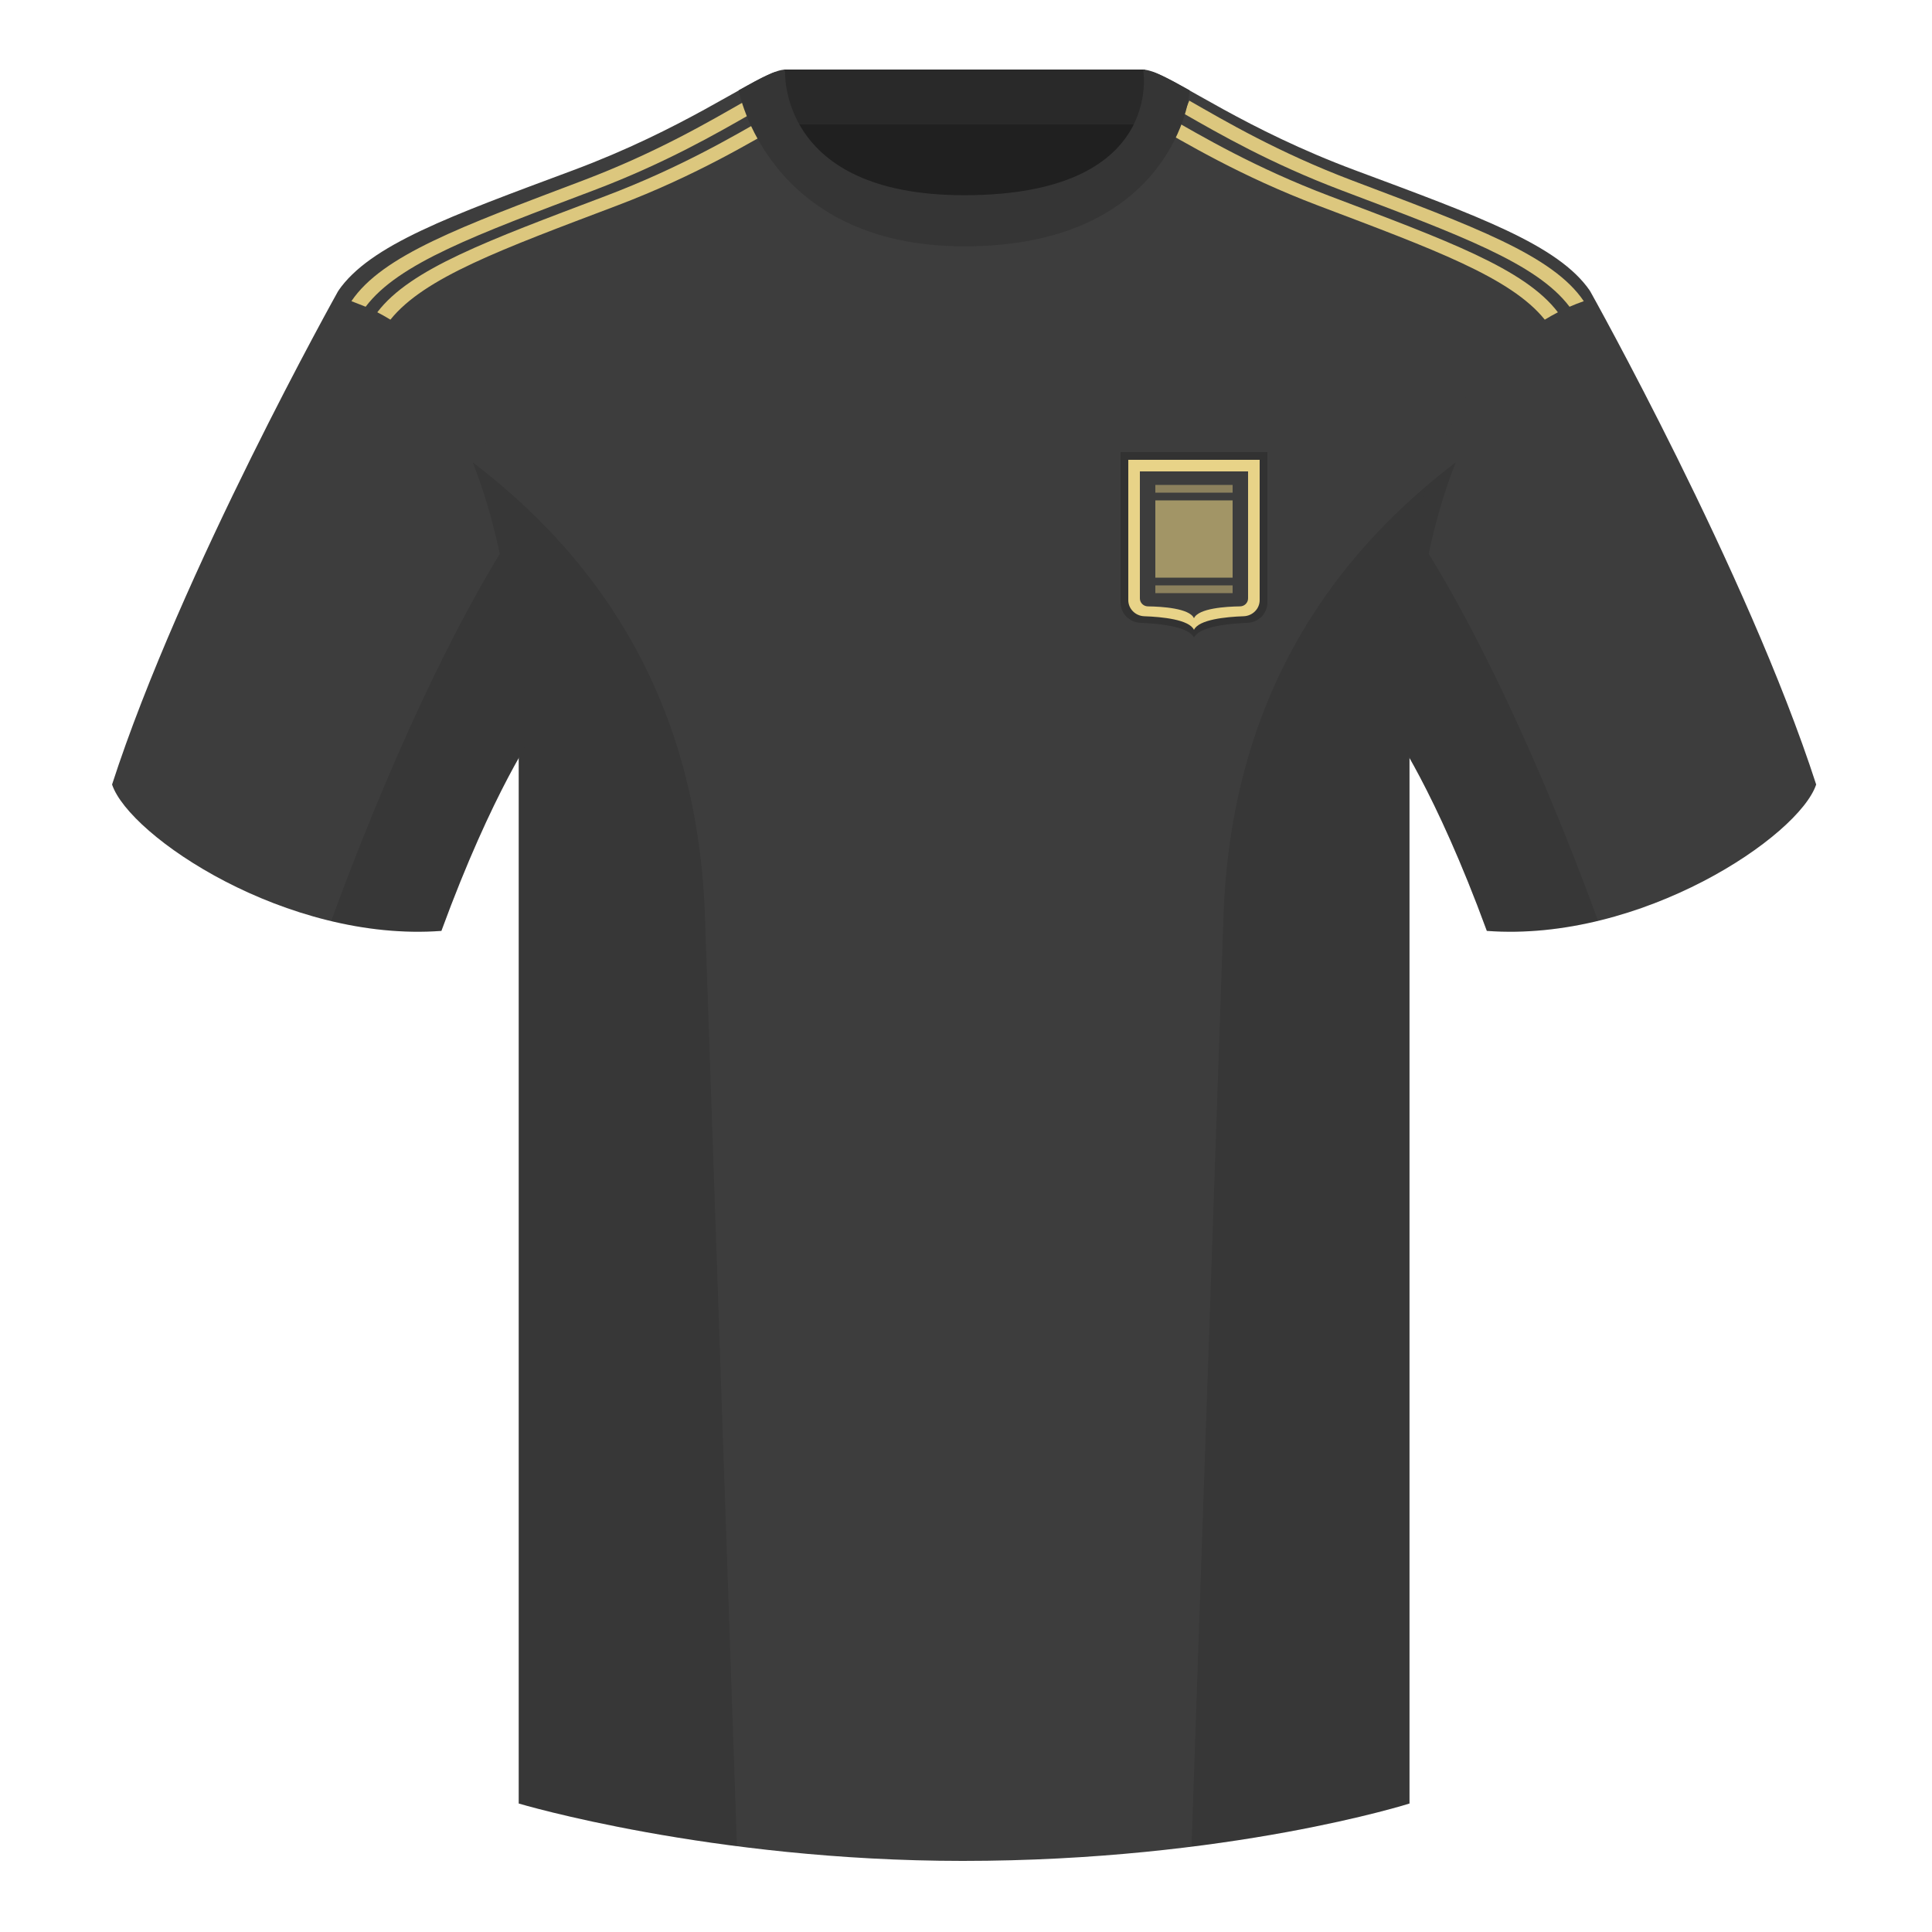 <?xml version="1.0" encoding="utf-8"?><svg width="500" height="500" viewBox="0 0 500 500" fill="none" xmlns="http://www.w3.org/2000/svg">
<path fill-rule="evenodd" clip-rule="evenodd" d="M203.006 109.193H296.649V21.898H203.006V109.193Z" fill="#202020"/>
<path fill-rule="evenodd" clip-rule="evenodd" d="M202.867 32.198H296.325V17.998H202.867V32.198Z" fill="#292929"/>
<path fill-rule="evenodd" clip-rule="evenodd" d="M249.514 57.706C199.432 57.706 201.716 18.237 200.772 18.566C193.256 21.184 176.639 33.502 148.333 44.061C116.46 55.946 95.707 63.376 87.55 75.261C98.665 84.176 134.245 104.231 134.245 195.606V466.746C134.245 466.746 183.903 481.601 249.13 481.601C318.059 481.601 364.778 466.746 364.778 466.746V195.606C364.778 104.231 400.358 84.176 411.478 75.261C403.321 63.376 382.568 55.946 350.695 44.061C322.335 33.484 305.713 21.141 298.217 18.552C297.29 18.232 302.394 57.706 249.514 57.706Z" fill="#3D3D3D"/>
<path fill-rule="evenodd" clip-rule="evenodd" d="M87.55 75.26C87.55 75.26 46.788 148.06 29.003 203.03C33.448 216.405 74.211 243.89 114.235 240.915C127.575 204.515 138.695 188.915 138.695 188.915C138.695 188.915 141.658 93.83 87.55 75.26Z" fill="#3D3D3D"/>
<path fill-rule="evenodd" clip-rule="evenodd" d="M411.476 75.26C411.476 75.26 452.238 148.06 470.023 203.03C465.578 216.405 424.815 243.89 384.791 240.915C371.451 204.515 360.331 188.915 360.331 188.915C360.331 188.915 357.368 93.83 411.476 75.26Z" fill="#3D3D3D"/>
<path fill-rule="evenodd" clip-rule="evenodd" d="M97.646 80.816C106.185 69.577 126.305 62.246 156.687 50.74C175.989 43.428 189.77 35.272 198.878 30.078C198.872 30.044 198.869 30.027 198.869 30.027C200.081 29.336 201.212 28.696 202.263 28.117L203.993 31.331C194.963 36.396 180.534 45.304 159.631 53.223C129.768 64.533 109.819 71.808 101.037 82.727C99.937 82.052 98.807 81.415 97.646 80.816ZM90.945 77.941C98.976 66.055 119.41 58.625 150.793 46.74C170.094 39.428 183.876 31.272 192.984 26.078C192.977 26.044 192.974 26.027 192.974 26.027L192.998 26.014L194.736 29.242C185.633 34.45 172.215 42.223 153.737 49.223C123.279 60.758 103.134 68.097 94.631 79.384L90.945 77.941Z" fill="#DCC77E"/>
<path fill-rule="evenodd" clip-rule="evenodd" d="M403.181 80.819C402.02 81.417 400.89 82.055 399.79 82.73C391.009 71.81 371.06 64.534 341.194 53.223C320.99 45.569 306.834 36.99 297.756 31.852L299.34 28.548C300.166 29.009 301.038 29.503 301.957 30.027C301.957 30.027 301.953 30.045 301.947 30.078C311.055 35.272 324.836 43.428 344.138 50.74C374.522 62.247 394.643 69.578 403.181 80.819ZM409.881 77.943C408.621 78.382 407.393 78.864 406.195 79.387C397.694 68.098 377.549 60.759 347.088 49.223C328.813 42.3 315.486 34.62 306.39 29.414L307.803 26L307.851 26.027C307.851 26.027 307.848 26.045 307.841 26.078C316.949 31.272 330.731 39.428 350.032 46.74C381.415 58.625 401.849 66.055 409.88 77.94V77.941C409.88 77.941 409.88 77.942 409.881 77.943Z" fill="#DCC77E"/>
<path fill-rule="evenodd" clip-rule="evenodd" d="M249.576 63.752C301.055 63.752 307.855 27.857 307.855 23.372C302.083 20.132 298.127 18.027 295.847 18.027C295.847 18.027 301.728 50.522 249.512 50.522C200.991 50.522 203.176 18.027 203.176 18.027C200.897 18.027 196.941 20.132 191.174 23.372C191.174 23.372 198.542 63.752 249.576 63.752Z" fill="#353535"/>
<path fill-rule="evenodd" clip-rule="evenodd" d="M413.584 238.323C404.297 240.561 394.52 241.639 384.786 240.915C376.589 218.546 369.229 204.032 364.774 196.167V466.744C364.774 466.744 343.672 473.454 308.907 477.855C308.726 477.835 308.544 477.815 308.363 477.795C310.244 423 314.085 311.325 316.64 237.09C318.695 177.335 347.724 141.8 376.739 119.65C374.063 126.431 371.667 134.256 369.739 143.317C377.093 155.169 394.175 185.386 413.57 238.281C413.575 238.295 413.58 238.309 413.584 238.323ZM190.717 477.795C156.469 473.394 134.24 466.744 134.24 466.744V196.172C129.784 204.039 122.427 218.551 114.231 240.915C104.598 241.631 94.922 240.583 85.72 238.391C85.725 238.359 85.732 238.327 85.74 238.295C105.117 185.447 122.045 155.229 129.35 143.351C127.421 134.276 125.022 126.439 122.343 119.65C151.358 141.8 180.387 177.335 182.442 237.09C184.997 311.325 188.838 423 190.719 477.795L190.717 477.795Z" fill="black" fill-opacity="0.1"/>
<path fill-rule="evenodd" clip-rule="evenodd" d="M290 117H328V155.972C328 158.797 325.662 161.07 322.839 161.184C317.686 161.392 310.345 162.188 309 165C307.655 162.188 300.314 161.392 295.161 161.184C292.338 161.07 290 158.797 290 155.972V117Z" fill="#323232"/>
<path fill-rule="evenodd" clip-rule="evenodd" d="M292 119H326V155.324C326 157.585 324.126 159.405 321.866 159.483C317.246 159.643 310.246 160.331 309 163C307.754 160.331 300.754 159.643 296.134 159.483C293.874 159.405 292 157.585 292 155.324V119Z" fill="#E8D388"/>
<path fill-rule="evenodd" clip-rule="evenodd" d="M295 122H323V154.871C323 156.003 322.064 156.915 320.932 156.93C317.325 156.978 310.156 157.403 309 160C307.844 157.403 300.675 156.978 297.068 156.93C295.936 156.915 295 156.003 295 154.871V122Z" fill="#3D3D3D"/>
<rect x="299" y="129.5" width="20" height="20" fill="#A29566"/>
<rect opacity="0.5" x="299" y="151.5" width="20" height="2" fill="#DCC77E"/>
<rect opacity="0.5" x="299" y="125.5" width="20" height="2" fill="#DCC77E"/>
</svg>
